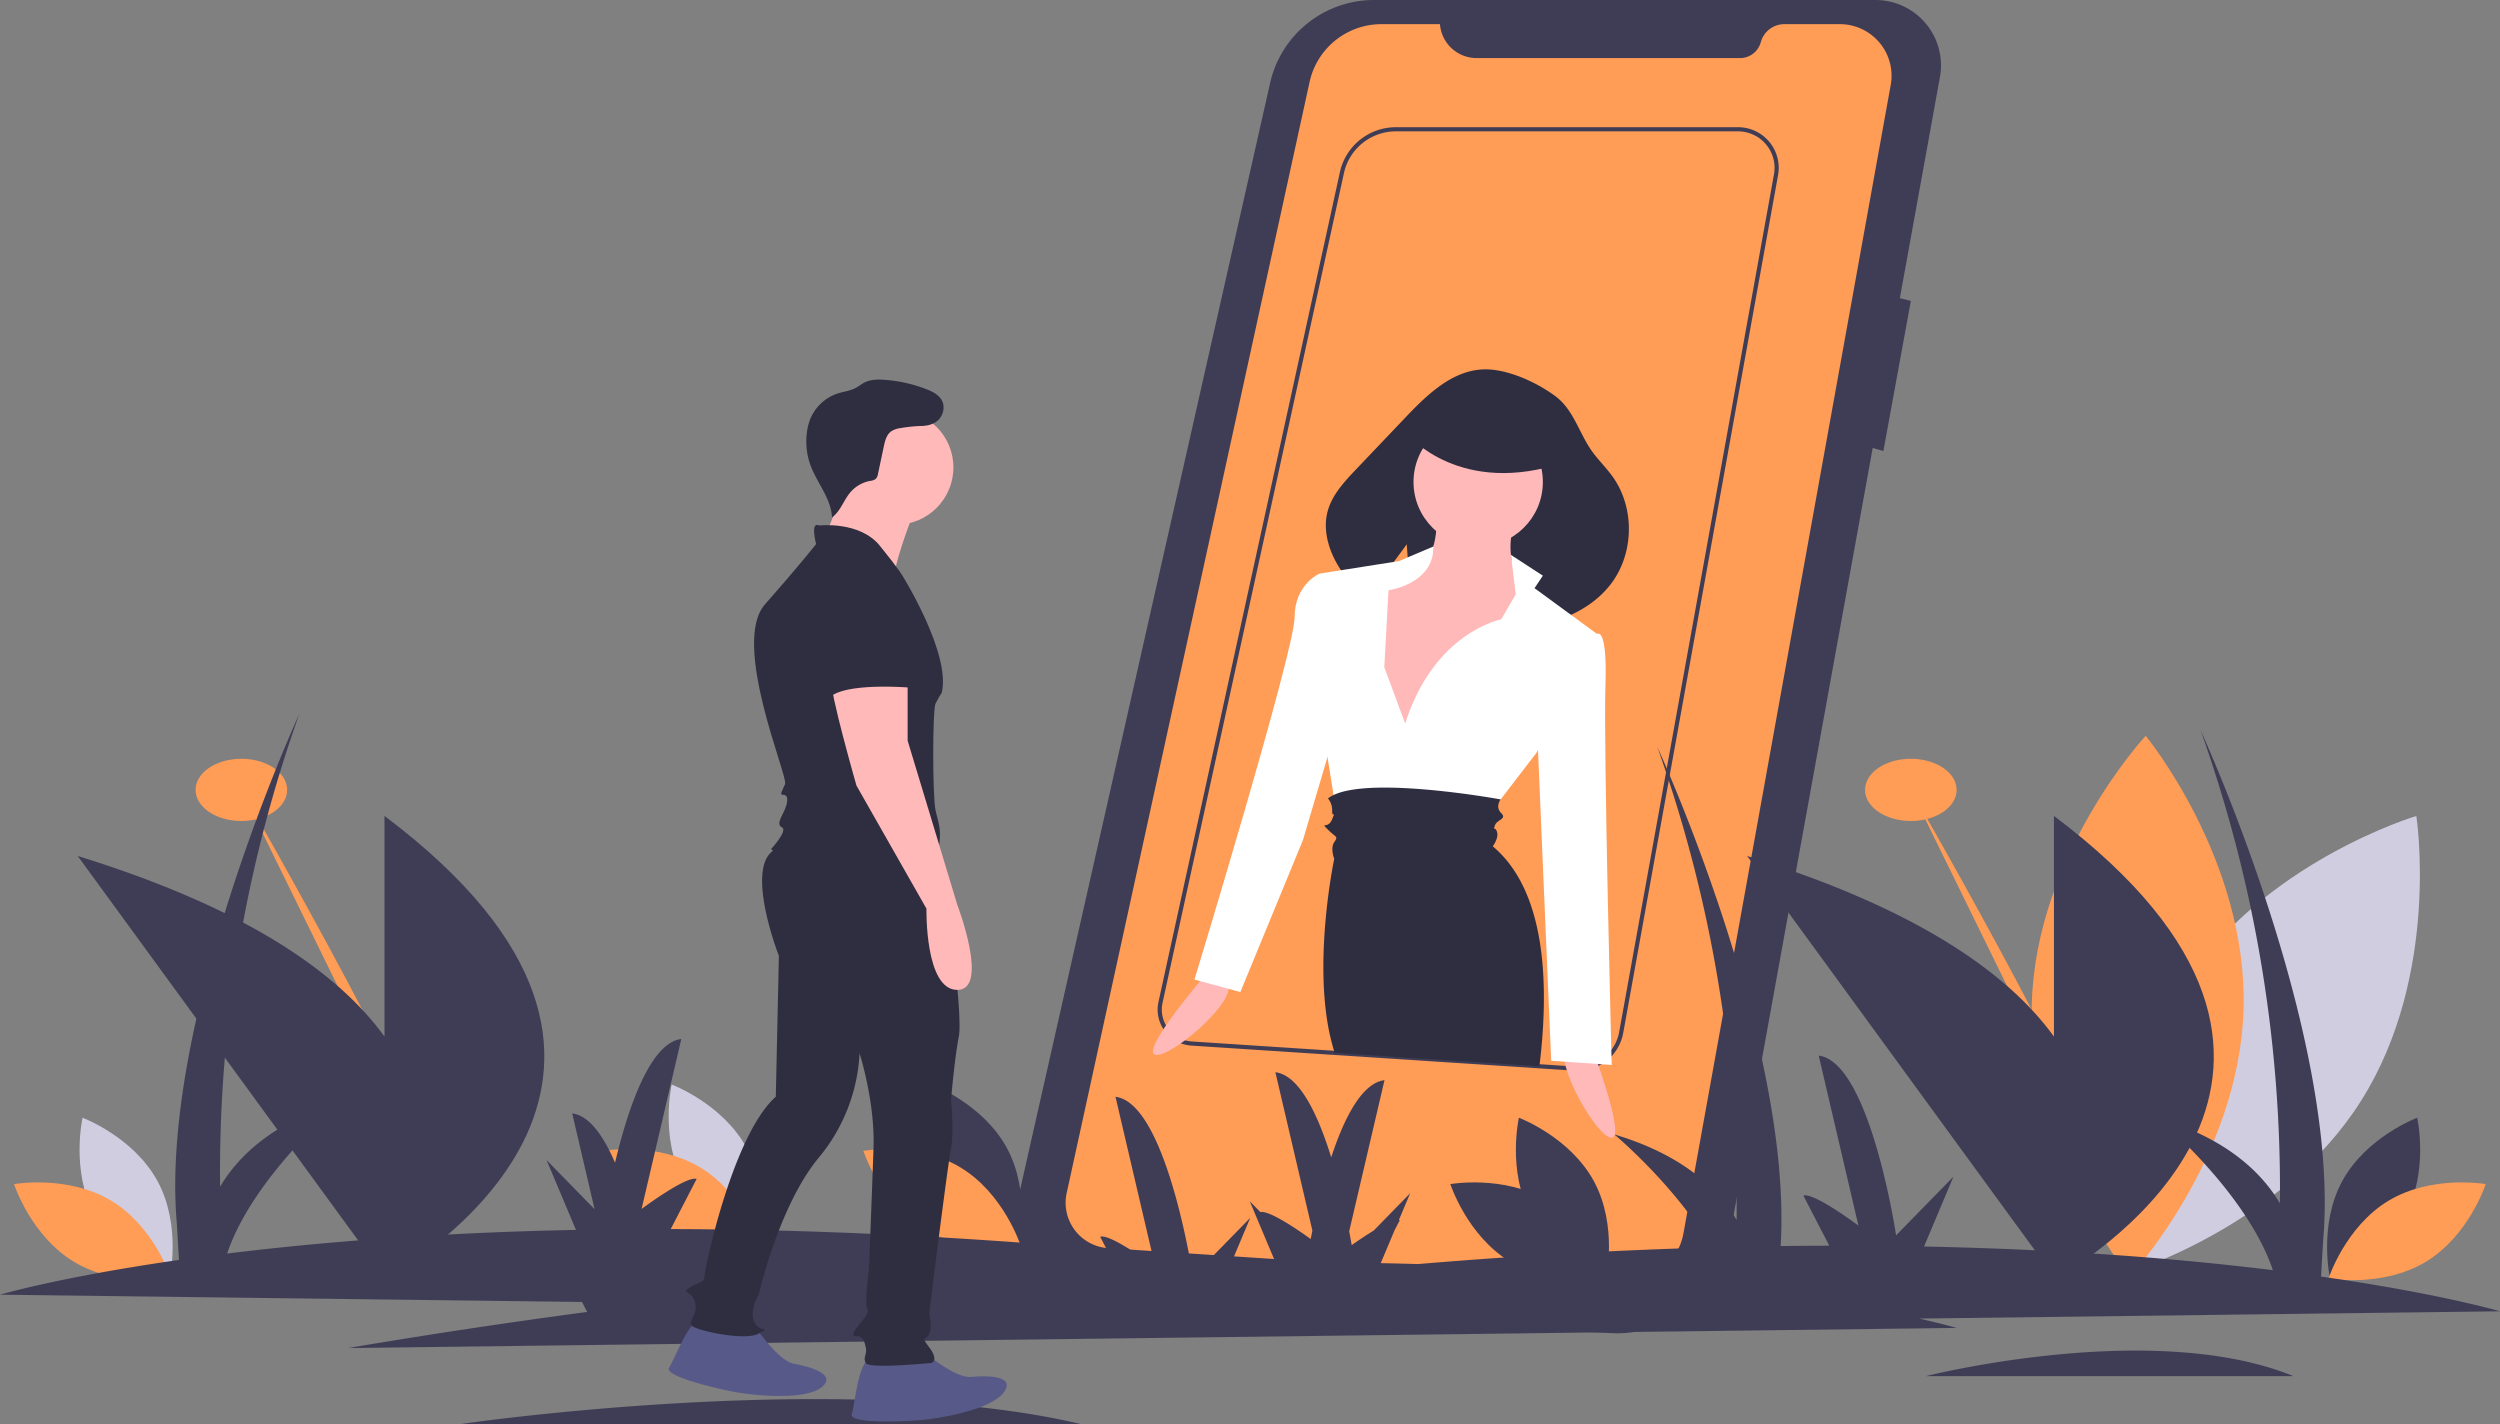 <svg xmlns="http://www.w3.org/2000/svg" width="316" height="180" fill="none" viewBox="0 0 316 180">
  <rect x="0" y="0" width="316" height="180" fill="#808080" stroke="none"/>
  <g clip-path="url(#clip0_1922_4319)">
    <path fill="#3F3D56" d="M236.986 0h-63.31a13.475 13.475 0 00-8.405 2.942 13.428 13.428 0 00-4.724 7.535l-31.99 141.601a10.85 10.85 0 00-.018 4.694 10.856 10.856 0 005.558 7.297 10.898 10.898 0 004.536 1.239l65.084 3.2a14.39 14.39 0 009.645-3.095 14.336 14.336 0 005.202-8.676l18.147-100.113 1.35.384 3.472-18.975-1.39-.346 5.066-27.946a8.252 8.252 0 00-1.817-6.8 8.285 8.285 0 00-6.406-2.94z"/>
    <path fill="#FF9C56" d="M182.01 3.053h-7.39a9.31 9.31 0 00-5.833 2.053 9.283 9.283 0 00-3.254 5.25l-30.705 140.446a5.737 5.737 0 001.026 4.685 5.762 5.762 0 004.228 2.28l64.872 4.243a7.48 7.48 0 005.086-1.565 7.443 7.443 0 002.748-4.547l26.201-145.165a6.505 6.505 0 00-1.418-5.34 6.544 6.544 0 00-5.016-2.34h-7.01a3.088 3.088 0 00-2.98 2.278 2.727 2.727 0 01-2.63 2.012h-33.282a4.663 4.663 0 01-3.164-1.237 4.64 4.64 0 01-1.478-3.053h-.001z"/>
    <path fill="#D0CDE1" d="M275.781 124.899c-10.124 15.964-7.016 36.05-7.016 36.05s19.521-5.795 29.644-21.759c10.123-15.964 7.016-36.05 7.016-36.05s-19.521 5.795-29.644 21.759z"/>
    <path fill="#FF9C56" d="M283.585 127.591c-.56 18.884-14.397 33.797-14.397 33.797s-12.93-15.704-12.37-34.587c.56-18.884 14.397-33.797 14.397-33.797s12.93 15.703 12.37 34.587zM30.51 103.774c3.196 0 5.788-1.761 5.788-3.932 0-2.172-2.592-3.932-5.789-3.932-3.197 0-5.788 1.76-5.788 3.932 0 2.171 2.591 3.932 5.788 3.932z"/>
    <path fill="#FF9C56" d="M30.51 99.842s27.495 47.676 26.771 54.557L30.51 99.842z"/>
    <path fill="#3F3D56" d="M48.598 103.131v27.889c-5.76-7.964-17.247-16.165-38.774-22.822l38.774 53.151v.404s.074-.04.21-.117l.066.091s.055-.074.154-.217c4.518-2.611 42.405-26.157-.43-58.379z"/>
    <path fill="#FF9C56" d="M241.53 103.774c3.197 0 5.788-1.761 5.788-3.932 0-2.172-2.591-3.932-5.788-3.932s-5.789 1.76-5.789 3.932c0 2.171 2.592 3.932 5.789 3.932z"/>
    <path fill="#FF9C56" d="M241.53 99.842s27.495 47.676 26.772 54.557L241.53 99.842z"/>
    <path fill="#3F3D56" d="M259.619 103.131v27.889c-5.76-7.964-17.247-16.165-38.775-22.822l38.775 53.151v.404l.209-.117.066.091s.056-.074.155-.217c4.517-2.611 42.405-26.157-.43-58.379z"/>
    <path fill="#D0CDE1" d="M11.954 153.612c3.04 5.625 9.489 8.039 9.489 8.039s1.523-6.704-1.516-12.329c-3.04-5.624-9.49-8.039-9.49-8.039s-1.522 6.705 1.517 12.329z"/>
    <path fill="#FF9C56" d="M14.043 151.762c5.487 3.294 7.6 9.837 7.6 9.837s-6.783 1.203-12.27-2.092c-5.486-3.294-7.6-9.837-7.6-9.837s6.783-1.202 12.27 2.092z"/>
    <path fill="#3F3D56" d="M193.505 153.612c3.039 5.625 9.489 8.039 9.489 8.039s1.523-6.704-1.516-12.329c-3.039-5.624-9.489-8.039-9.489-8.039s-1.523 6.705 1.516 12.329z"/>
    <path fill="#3F3D56" d="M195.594 151.762c5.487 3.294 7.6 9.837 7.6 9.837s-6.783 1.203-12.269-2.092c-5.487-3.294-7.6-9.837-7.6-9.837s6.783-1.202 12.269 2.092zM119.306 149.411c3.039 5.624 9.489 8.039 9.489 8.039s1.523-6.705-1.516-12.329c-3.039-5.624-9.489-8.039-9.489-8.039s-1.523 6.705 1.516 12.329z"/>
    <path fill="#FF9C56" d="M121.395 147.561c5.487 3.294 7.6 9.837 7.6 9.837s-6.783 1.202-12.269-2.092c-5.487-3.294-7.6-9.837-7.6-9.837s6.782-1.202 12.269 2.092z"/>
    <path fill="#D0CDE1" d="M86.416 149.411c3.04 5.624 9.49 8.039 9.49 8.039s1.522-6.705-1.517-12.329c-3.04-5.624-9.489-8.039-9.489-8.039s-1.523 6.705 1.516 12.329z"/>
    <path fill="#FF9C56" d="M88.505 147.561c5.487 3.294 7.6 9.837 7.6 9.837s-6.783 1.202-12.27-2.092c-5.486-3.294-7.599-9.837-7.599-9.837s6.783-1.202 12.27 2.092z"/>
    <path fill="#3F3D56" d="M304.015 153.612c-3.039 5.625-9.489 8.039-9.489 8.039s-1.523-6.704 1.516-12.329c3.039-5.624 9.489-8.039 9.489-8.039s1.523 6.705-1.516 12.329z"/>
    <path fill="#FF9C56" d="M301.926 151.762c-5.487 3.294-7.6 9.837-7.6 9.837s6.783 1.203 12.27-2.092c5.486-3.294 7.599-9.837 7.599-9.837s-6.782-1.202-12.269 2.092z"/>
    <path fill="#3F3D56" d="M316 165.748s-7.568-2.238-22.621-4.389l.271-4.596c2.265-25.883-15.491-64.443-15.491-64.443a172.695 172.695 0 0110.022 59.782c-2.355-3.983-6.861-8.256-15.451-10.805 0 0 11.248 9.385 14.559 19.252-11.351-1.4-26.057-2.628-44.09-2.988l3.716-8.831-7.247 7.416s-3.298-21.935-9.785-22.716l5.02 21.483s-5.667-4.239-6.957-3.791l3.274 6.334c-2.013.004-4.061.02-6.145.046 1.554-25.851-15.589-63.08-15.589-63.08a172.717 172.717 0 0110.021 59.781c-2.355-3.983-6.861-8.256-15.451-10.806 0 0 7.734 6.453 12.264 14.284-11.391.314-23.751.977-37.077 2.096a559.257 559.257 0 00-4.718-.116l1.74-4.133.672-1.302a.624.624 0 00-.114-.024l1.419-3.372-4.609 4.717a47.605 47.605 0 00-2.779 1.839 87.357 87.357 0 00-.316-1.752l4.463-19.099c-2.875.346-5.123 4.847-6.736 9.753-1.63-5.279-3.985-10.388-7.056-10.757l4.677 20.014c-.076.377-.146.734-.209 1.066-1.437-1.034-5.262-3.681-6.361-3.398l-1.347-1.378 3.251 7.727c-1.559.007-3.139.02-4.74.04l-.796-.088 2.347-5.579-5.155 5.276a899 899 0 00-2.508-.263c-1.073-5.715-4.214-19.692-9.369-20.312l4.636 19.841c-.767-.074-1.53-.146-2.291-.217-1.656-1.074-3.593-2.172-4.281-1.933l.837 1.62c-20.643-1.825-39.02-2.557-55.12-2.592l3.273-6.334c-1.29-.447-6.956 3.791-6.956 3.791l5.02-21.483c-4.034.486-6.834 9.151-8.376 15.636-1.449-3.361-3.255-5.969-5.415-6.229l2.828 12.103-6.07-6.21 3.717 8.831c-18.034.36-32.74 1.588-44.09 2.989 3.311-9.868 14.56-19.253 14.56-19.253-8.59 2.55-13.097 6.822-15.452 10.806A172.702 172.702 0 0137.841 90.22s-17.757 38.56-15.49 64.443l.27 4.596C7.568 161.41 0 163.648 0 163.648l73.562.92.652 1.26a877.783 877.783 0 00-30.23 4.565l203.342-2.544s-1.587-.469-4.744-1.182l73.418-.919zM58.21 180s48.414-7.09 78.409 0H58.21zM243.445 173.942s28.675-7.258 46.441 0h-46.441z"/>
    <path fill="#3F3D56" d="M199.427 135.345c-.125 0-.25-.004-.376-.012l-4.487-.294-43.97-2.875a4.553 4.553 0 01-3.596-2.177 4.518 4.518 0 01-.567-3.343l22.937-104.906a7.232 7.232 0 012.528-4.06 7.259 7.259 0 014.514-1.6h43.276a5.155 5.155 0 013.947 1.842 5.133 5.133 0 011.116 4.204l-19.571 108.428a5.834 5.834 0 01-1.267 2.704l-.054.131-.057.001a5.855 5.855 0 01-1.699 1.315l-.032.015a5.854 5.854 0 01-2.642.627zM176.41 16.603a6.726 6.726 0 00-4.184 1.483 6.698 6.698 0 00-2.344 3.764l-22.936 104.906a4.035 4.035 0 00.437 2.848 4.054 4.054 0 002.225 1.836c.331.11.674.177 1.022.2l48.454 3.169a5.316 5.316 0 002.743-.558l.03-.014a5.302 5.302 0 001.537-1.185l.086-.1a5.307 5.307 0 001.181-2.494l19.57-108.427.259.047-.259-.047a4.6 4.6 0 00-1.002-3.774 4.626 4.626 0 00-3.543-1.654H176.41z"/>
    <path fill="#FFB9B9" d="M152.482 123.07s-8.257 9.61-6.521 10.238c1.735.627 9.838-6.239 9.317-8.667l-2.796-1.571zM201.082 131.976s4.483 11.842 2.637 11.842c-1.845 0-7.119-9.21-5.801-11.315l3.164-.527z"/>
    <path fill="#2F2E41" d="M203.872 60.297c-.741-1.045-1.651-1.958-2.432-2.972-1.801-2.339-2.424-5.455-4.841-7.249-2.391-1.775-6.186-3.522-9.178-3.382-3.944.185-7.072 3.238-9.791 6.095l-6.233 6.55c-1.502 1.58-3.061 3.256-3.603 5.366-.52 2.028-.012 4.207.941 6.072a14.786 14.786 0 004.072 4.85c2.087-2.866 5.01-6.825 5.01-6.825l.68 9.847c3.535 1.169 7.332 1.399 11.056 1.14l1.104-4.037 1.158 3.814c4.451-.59 8.923-2.123 11.678-5.59 3.047-3.832 3.209-9.685.379-13.68z"/>
    <path fill="#FFB9B9" d="M186.843 69.081c4.514 0 8.174-3.652 8.174-8.158 0-4.505-3.66-8.158-8.174-8.158-4.515 0-8.175 3.653-8.175 8.158 0 4.506 3.66 8.158 8.175 8.158z"/>
    <path fill="#FFB9B9" d="M181.569 64.87s.527 6.316-2.901 6.843c-3.428.526-7.12 0-7.12 2.105s2.637 21.316 2.637 21.316l6.593-.526 9.229-8.948 5.01-9.737s-6.065-2.631-3.428-10.526l-10.02-.526z"/>
    <path fill="#fff" d="M177.613 91.45l-2.637-7.106.528-9.736s5.79-.79 5.664-5.527l-4.346 1.842-10.02 1.58v9.21s-3.428 5.526.527 11.052l1.846 11.579 18.986-1.315 6.065-7.895 7.648-15-7.911-5.79 1.054-1.579-4.035-2.626.607 4.995-1.845 3.158s-8.439 1.579-12.131 13.158z"/>
    <path fill="#fff" d="M168.384 73.029l-1.582-.527s-3.165 1.316-3.165 5.527c0 4.21-12.657 45.789-12.657 45.789l5.801 1.579 7.911-19.21 4.747-16.053-1.055-17.105zM199.764 80.134h2.11s1.318-1.053 1.054 6.579c-.263 7.632.791 47.895.791 47.895l-7.647-.526-1.846-43.422 5.538-10.526z"/>
    <path fill="#2F2E41" d="M194.581 134.777l-14.411-.943-3.502-.228-7.975-.523c-.121-.428-.226-.798-.31-1.108-2.637-9.736.265-23.419.265-23.419s-.529-1.316 0-2.106c.527-.791.263-.525-.792-1.578-1.055-1.053 0 0 .527-1.316.528-1.318 0 0 0-1.053a2.31 2.31 0 00-.527-1.58c.218-.171.454-.316.706-.431 5.017-2.4 21.123.554 21.123.554s-.011.013-.029.039c-.127.184-.605.988.087 1.681.792.79-.527.79-.79 1.578-.266.79 0 0 .263.79.263.791-.529 1.841-.529 1.841 6.789 5.693 7.147 17.596 5.894 27.802z"/>
    <path fill="#2F2E41" d="M180.17 133.834l-3.502-.228c.595-2.697.945-4.262.945-4.262l2.557 4.49zM178.009 55.002s6.592 7.895 19.777 3.421l-3.691-6.579-8.703-2.631-7.383 5.79z"/>
    <path fill="#575A89" d="M117.079 171.109s3.725 3.131 5.686 2.935c1.961-.195 5.687-.195 4.118 1.957-1.569 2.153-8.039 3.327-10.784 3.522-2.746.196-8.824.392-8.432-.782.392-1.174.784-6.653 2.353-7.045 1.569-.391 7.059-.587 7.059-.587zM95.697 168.035s2.745 4.015 4.686 4.352c1.942.338 5.53 1.337 3.439 2.99-2.09 1.652-8.639 1.048-11.336.5-2.697-.548-8.604-1.99-7.91-3.015.694-1.026 2.547-6.198 4.163-6.155 1.617.044 6.958 1.328 6.958 1.328z"/>
    <path fill="#2F2E41" d="M119.261 110.617s2.524 17.247 1.936 20.378c-.589 3.131-.981 8.023-.981 8.023s.392 4.109 0 6.066c-.392 1.957-2.745 20.546-2.745 20.937 0 .392.392 1.566 0 2.544-.392.979-1.176.196 0 1.761 1.177 1.566.392 1.957.196 1.957s-7.843.783-8.235 0c-.392-.783.196-.978 0-1.957-.196-.978-.392-1.174-.784-1.369-.393-.196-1.177.195-.589-.783.589-.978 1.961-2.153 1.569-2.74-.392-.587.196-4.892.196-4.892s.392-9.588.588-15.458c.196-5.87-1.764-11.936-1.764-11.936a22.368 22.368 0 01-5.098 13.11c-5.099 6.066-7.648 17.415-7.648 17.415s-1.176 1.761-.588 3.327c.588 1.565 2.353.587.588 1.565-1.764.979-7.843-.391-8.431-.978-.588-.587.784-1.37.392-2.935-.392-1.566-1.96-1.174-.588-1.957 1.372-.783 1.765-.587 1.765-1.37 0-.783 3.53-17.807 9.02-22.699l.391-17.806s-4.901-12.524.197-13.698c5.098-1.174 20.613 3.495 20.613 3.495z"/>
    <path fill="#FFB9B9" d="M115.706 64.269s-3.333 8.218-2.549 9.392c.785 1.174-9.607-3.913-9.607-3.913s3.333-8.219 3.333-9.197c0-.978 8.823 3.718 8.823 3.718z"/>
    <path fill="#FFB9B9" d="M113.255 66.323c4.007 0 7.255-3.241 7.255-7.24 0-3.998-3.248-7.24-7.255-7.24-4.006 0-7.255 3.242-7.255 7.24 0 3.999 3.249 7.24 7.255 7.24z"/>
    <path fill="#2F2E41" d="M103.549 66.421s5.099-.587 7.648 2.544c2.549 3.131 2.941 3.914 2.941 3.914s6.078 9.784 4.902 14.676c-.287.441-.549.898-.785 1.37-.392.782-.392 11.74 0 13.501.393 1.761.785 2.348.393 4.892-.393 2.544 3.137 6.653-.981 7.436-4.117.783-7.255.196-8.627-1.566-1.373-1.761-.196-2.935-4.51-2.935s-7.059-2.935-7.059-2.935 2.157-2.348 1.373-2.739c-.785-.392 0-1.37.392-2.349.392-.978.392-1.761-.196-1.761-.589 0-.196-.391.196-1.37.392-.978-6.863-17.806-2.55-22.698 4.314-4.892 6.471-7.632 6.471-7.632s-.784-2.935.392-2.348z"/>
    <path fill="#FFB9B9" d="M114.726 85.01v8.61l6.275 20.742s4.117 10.763 0 10.763c-4.118 0-3.897-10.272-3.897-10.272l-8.849-15.558s-3.529-12.328-3.137-13.306c.392-.978 9.608-.978 9.608-.978z"/>
    <path fill="#2F2E41" d="M111.393 72.292s5.882 2.348 4.313 8.61c-1.568 6.261 0 6.066 0 6.066s-8.039-.783-10.588.978l-.588-2.348s-2.353-13.502 6.863-13.306zM115.733 53.648a2.9 2.9 0 002.719-.422c.739-.608 1.052-1.73.618-2.58-.376-.736-1.179-1.14-1.949-1.44a18.143 18.143 0 00-5.307-1.196c-.868-.062-1.779-.052-2.553.343-.383.196-.715.478-1.095.681-.697.373-1.509.456-2.262.696a5.661 5.661 0 00-3.462 3.175 6.784 6.784 0 00-.426 1.576 8.761 8.761 0 00.457 4.395c.836 2.22 2.589 4.162 2.688 6.533 1.073-.777 1.471-2.18 2.331-3.186a4.344 4.344 0 012.478-1.435c.267-.016.524-.11.739-.269a1.19 1.19 0 00.27-.628l.734-3.459c.149-.704.338-1.472.918-1.9.361-.23.77-.374 1.196-.42a18.807 18.807 0 013.066-.279"/>
  </g>
  <defs>
    <clipPath id="clip0_1922_4319">
      <path fill="#fff" d="M0 0h316v180H0z"/>
    </clipPath>
  </defs>
</svg>
